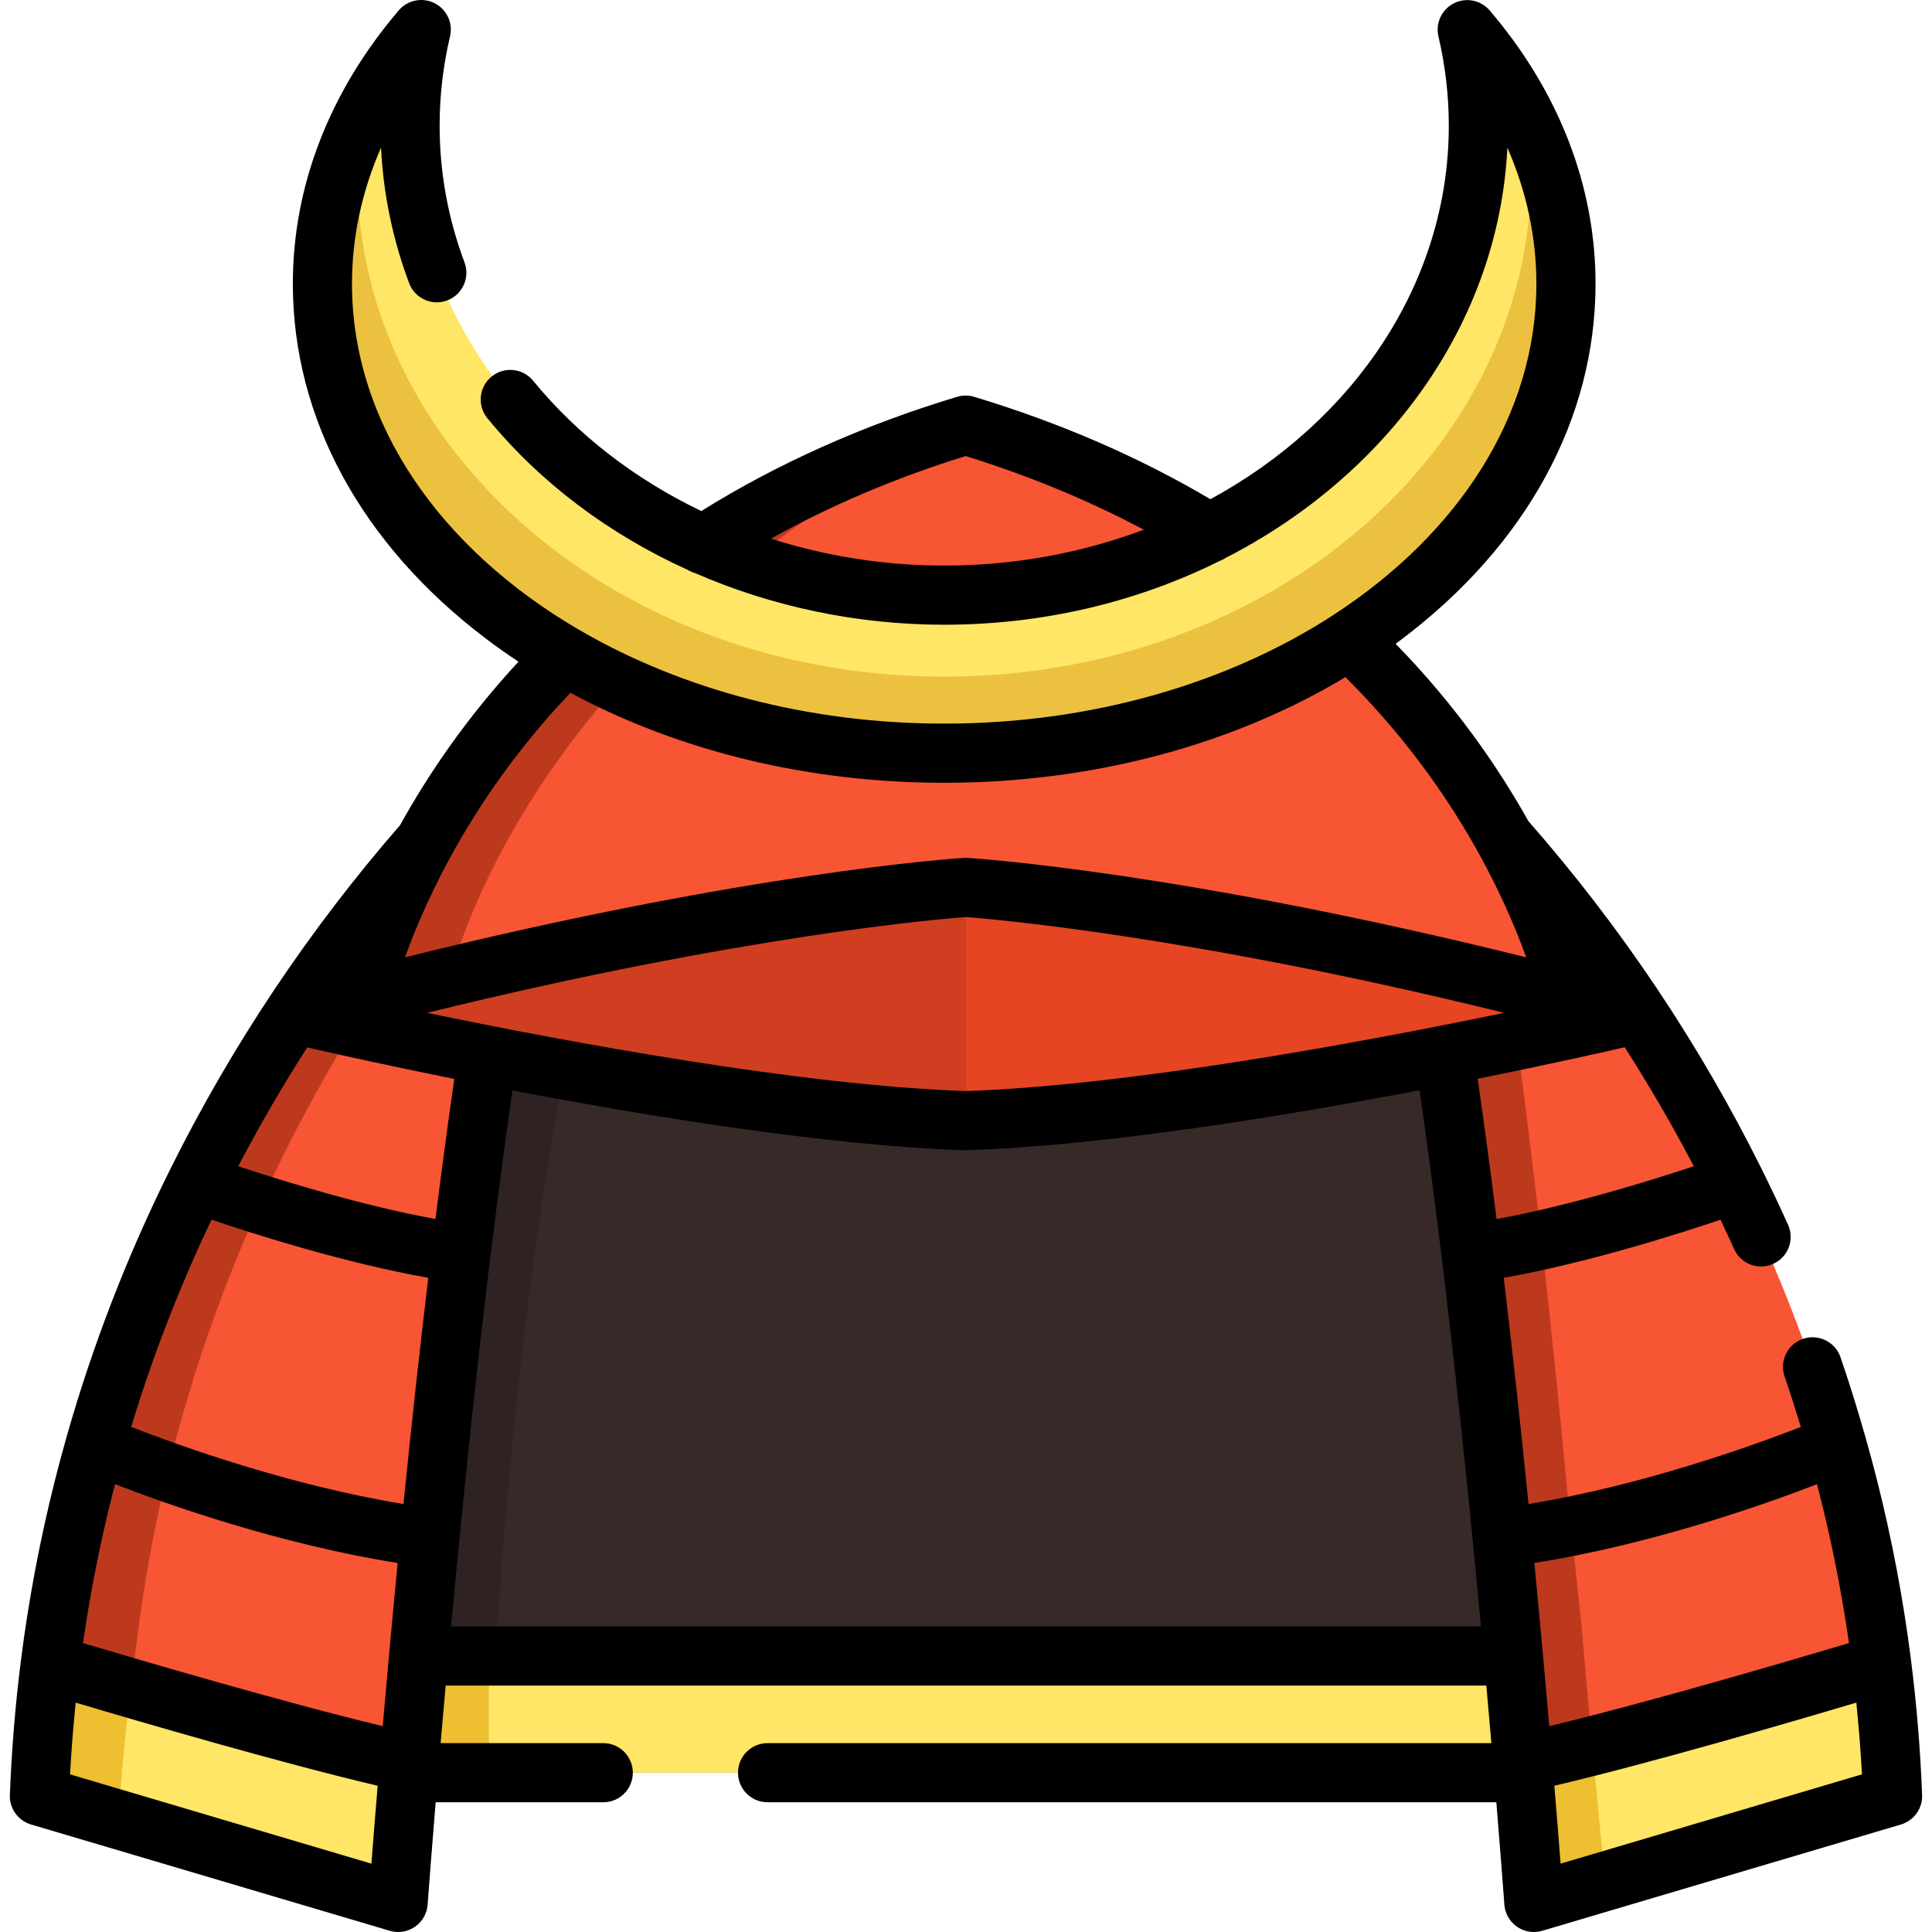 <?xml version="1.0" encoding="iso-8859-1"?>
<!-- Uploaded to: SVG Repo, www.svgrepo.com, Generator: SVG Repo Mixer Tools -->
<svg version="1.1" id="Layer_1" xmlns="http://www.w3.org/2000/svg" xmlns:xlink="http://www.w3.org/1999/xlink" 
	 viewBox="0 0 512 512" xml:space="preserve">
<path style="fill:#362928;" d="M443.054,469.784H68.739c0-248.569,187.164-278.915,187.164-278.915S443.054,221.217,443.054,469.784
	z"/>
<path style="fill:#2E2322;" d="M68.739,469.785h60.804c5.287-110.804,17.85-183.815,29.636-230.023
	C113.46,278.926,68.739,348.282,68.739,469.785z"/>
<rect x="68.735" y="438.856" style="fill:#FFE666;" width="373.938" height="30.929"/>
<rect x="68.735" y="438.856" style="fill:#EDBF31;" width="60.813" height="30.929"/>
<path style="fill:#F75534;" d="M148.785,187.161c-10.418,29.268-19.498,86.8-26.603,144.906
	c-3.866,31.556-7.147,63.279-9.749,90.739c-1.484,15.694-2.748,29.999-3.783,42.089c-2.027,24.012-3.135,39.267-3.135,39.267
	l-5.632-1.672l-67.135-19.895l-22.298-6.604c0.46-12.006,1.442-23.667,2.873-34.983c2.069-16.363,5.099-32.005,8.861-46.895
	c7.544-29.926,18.056-56.832,29.853-80.562c31.389-63.269,71.764-104.009,88.701-119.432
	C145.817,189.512,148.785,187.161,148.785,187.161z"/>
<path style="fill:#BD391E;" d="M140.739,194.12c-1.996,6.499-3.929,14.012-5.81,22.309c-18.411,21.18-40.751,51.263-59.789,89.621
	c-11.797,23.73-22.319,50.636-29.863,80.562c-3.762,14.89-6.781,30.532-8.85,46.895c-0.502,3.992-1.118,8.61-1.766,13.834
	c-1.181,9.603-2.445,21.253-3.25,34.858l-20.961-6.207c0.23-5.987,0.585-11.88,1.076-17.701c0.272-3.323,0.575-6.614,0.93-9.885
	c0.272-2.487,0.554-4.953,0.867-7.398c2.069-16.363,5.099-32.005,8.861-46.895c7.544-29.926,18.056-56.832,29.853-80.562
	C83.426,250.283,123.801,209.543,140.739,194.12z"/>
<path style="fill:#FFE666;" d="M108.462,467.1c-0.606,7.189-1.118,13.396-1.536,18.568c-0.961,12.089-1.411,18.495-1.411,18.495
	l-66.581-19.728l-28.484-8.443c0.23-5.987,0.585-11.88,1.076-17.701c0.47-5.841,1.076-11.609,1.797-17.283h0.01
	c0,0,11.776,3.574,27.752,8.202C61.964,455.261,90.03,463.098,108.462,467.1z"/>
<path style="fill:#EDBF31;" d="M34.661,447.341c-1.181,9.603-2.445,21.253-3.25,34.858l-20.961-6.207
	c0.23-5.987,0.585-11.88,1.076-17.701c0.272-3.323,0.575-6.614,0.93-9.885c0.272-2.487,0.554-4.953,0.867-7.398h0.01
	C13.334,441.009,22.049,443.652,34.661,447.341z"/>
<path style="fill:#F75534;" d="M501.553,475.992l-76.184,22.57l-18.881,5.601c0,0-0.031-0.449-0.094-1.317
	c-0.313-4.19-1.358-18.066-3.041-37.951c-1.034-12.089-2.299-26.394-3.783-42.089c-2.602-27.46-5.883-59.183-9.749-90.739
	c-6.687-54.69-15.13-108.878-24.775-139.463c-0.606-1.912-1.212-3.73-1.829-5.444c0,0,55.954,44.178,96.747,126.391
	c11.797,23.73,22.309,50.636,29.853,80.562c3.762,14.89,6.792,30.532,8.861,46.895C500.111,452.325,501.093,463.986,501.553,475.992
	z"/>
<path style="fill:#BD391E;" d="M425.369,498.562l-18.881,5.601c0,0-0.031-0.449-0.094-1.317c-0.303-4.065-1.296-17.23-2.884-36.143
	c-0.052-0.596-0.104-1.202-0.157-1.808c-1.034-12.089-2.299-26.394-3.783-42.089c-2.602-27.46-5.883-59.183-9.749-90.739
	c-6.687-54.69-15.13-108.878-24.775-139.463c6.217,5.569,16.541,15.37,28.745,29.215c4.295,24.743,8.202,52.757,11.651,80.917
	c3.856,31.556,7.147,63.279,9.749,90.739c1.484,15.694,3.302,29.895,4.336,41.984c0.679,8.035,1.557,17.763,2.424,27.146
	C423.676,481.258,425.369,498.562,425.369,498.562z"/>
<path style="fill:#FFE666;" d="M501.553,475.992l-71.879,21.295l-23.186,6.875c0,0-0.92-13.051-2.947-37.063
	c7.011-1.526,15.412-3.594,24.283-5.914c32.308-8.464,70.844-20.177,70.844-20.177h0.01
	C500.111,452.325,501.093,463.986,501.553,475.992z"/>
<path style="fill:#EDBF31;" d="M425.369,498.562l-18.881,5.601c0,0-0.031-0.449-0.094-1.317c-0.303-4.065-1.296-17.23-2.884-36.143
	c6.802-1.484,13.5-2.957,18.442-4.096C423.676,481.258,425.369,498.562,425.369,498.562z"/>
<path style="fill:#F75534;" d="M417.083,269.071H94.711c0,0,20.386-113.904,161.196-156.411
	C396.687,155.166,417.083,269.071,417.083,269.071z"/>
<path style="fill:#BD391E;" d="M255.908,112.66C115.097,155.166,94.711,269.071,94.711,269.071h22.026
	C116.738,269.071,130.266,175.89,255.908,112.66z"/>
<path style="fill:#FFE666;" d="M414.997,75.175c0,68.722-73.767,124.431-164.774,124.431c-90.994,0-164.774-55.709-164.774-124.431
	c0-24.816,9.618-47.933,26.195-67.339c-1.942,8.215-2.966,16.735-2.966,25.455c0,68.722,63.377,124.431,141.547,124.431
	c78.183,0,141.561-55.708,141.561-124.431c0-8.72-1.024-17.214-2.953-25.429C405.393,27.27,414.997,50.372,414.997,75.175z"/>
<path style="fill:#EBC13F;" d="M404.848,32.12c0.582,4.678,0.89,9.427,0.89,14.238c0,73.435-69.622,132.966-155.515,132.966
	c-85.881,0-155.515-59.531-155.515-132.966c0-4.81,0.307-9.557,0.89-14.235c-6.553,13.415-10.149,27.913-10.149,43.052
	c0,68.722,73.78,124.43,164.774,124.43c91.007,0,164.774-55.709,164.774-124.43C414.997,60.037,411.402,45.538,404.848,32.12z"/>
<path style="fill:#E64524;" d="M415.86,272.78c-32.643,7.116-102.682,16.729-157.748,23.907c-0.711,0.094-1.4,0.146-2.111,0.146
	c-0.763,0-1.536-0.052-2.299-0.157c-17.105-2.32-128.512-17.533-157.612-23.865c-4.295-0.93-4.409-7.032-0.146-8.129
	c57.187-14.806,138-26.457,156.212-28.985c0.481-0.073,0.92-0.136,1.317-0.188c1.63-0.23,3.26-0.23,4.89,0
	c12.33,1.735,70.384,10.271,157.477,29.174C420.186,265.623,420.207,271.829,415.86,272.78z"/>
<path style="fill:#CF3E21;" d="M256.002,235.509v61.325c-0.763,0-1.536-0.052-2.299-0.157
	c-17.105-2.32-128.512-17.533-157.612-23.865c-4.295-0.93-4.409-7.032-0.146-8.129c57.187-14.806,138-26.457,156.212-28.985
	L256.002,235.509z"/>
<path d="M497.418,392.202c-0.927-3.681-1.932-7.369-2.973-11.053c-0.068-0.322-0.164-0.642-0.274-0.959
	c-1.962-6.881-4.094-13.746-6.418-20.511c-1.407-4.094-5.868-6.273-9.957-4.865c-4.093,1.405-6.271,5.863-4.865,9.957
	c1.519,4.424,2.947,8.895,4.308,13.381c-12.586,4.904-41.878,15.475-72.161,20.431c-2.126-21.118-4.326-41.183-6.57-59.951
	c21.926-3.876,46.021-11.536,57.447-15.394c1.221,2.569,2.427,5.167,3.605,7.779c1.308,2.901,4.162,4.618,7.149,4.618
	c1.077,0,2.171-0.224,3.216-0.694c3.946-1.778,5.703-6.42,3.925-10.365c-2.194-4.865-4.481-9.699-6.796-14.366
	c-0.026-0.055-0.054-0.11-0.082-0.165c-16.556-33.364-37.394-64.459-61.932-92.436c-8.172-14.601-19.543-30.992-35.195-47.002
	c0.538-0.396,1.083-0.788,1.615-1.19c33.128-25.017,51.373-58.486,51.373-94.238c0-25.867-9.697-50.903-28.043-72.4
	c-2.349-2.752-6.275-3.541-9.5-1.905c-3.227,1.632-4.917,5.262-4.091,8.782c1.822,7.762,2.746,15.714,2.746,23.638
	c0,41.727-25.276,78.398-63.175,99.002c-18.899-11.176-39.936-20.298-62.602-27.136c-1.476-0.446-3.051-0.445-4.528,0.001
	c-24.777,7.476-47.556,17.652-67.787,30.27c-17.403-8.342-32.72-20.057-44.559-34.526c-2.741-3.351-7.679-3.844-11.028-1.103
	c-3.35,2.741-3.844,7.678-1.103,11.028c14.021,17.138,32.349,30.822,53.142,40.221c0.624,0.38,1.291,0.674,1.987,0.866
	c20.277,8.836,42.804,13.643,65.925,13.643c26.505,0,51.417-6.147,73.022-16.91c0.567-0.209,1.112-0.485,1.622-0.823
	c42.856-21.978,72.313-62.259,74.61-108.68c5.072,11.563,7.685,23.709,7.685,36.03c0,34.862-20.709,66.194-53.459,87.579
	c-0.256,0.146-0.503,0.312-0.743,0.49c-27.549,17.761-63.482,28.524-102.735,28.524c-36.15,0-69.479-9.132-96.043-24.449
	c-0.305-0.207-0.623-0.386-0.949-0.544c-36.484-21.368-59.947-54.485-59.947-91.599c0-12.331,2.619-24.485,7.697-36.055
	c0.6,12.267,3.097,24.322,7.445,35.914c1.52,4.053,6.04,6.106,10.09,4.586c4.052-1.52,6.105-6.037,4.586-10.09
	c-4.373-11.658-6.59-23.851-6.59-36.24c0-7.957,0.928-15.915,2.756-23.652c0.833-3.521-0.854-7.155-4.08-8.792
	c-3.229-1.637-7.155-0.853-9.505,1.899c-18.363,21.502-28.07,46.548-28.07,72.429c0,35.752,18.247,69.22,51.379,94.239
	c2.729,2.061,5.539,4.036,8.414,5.94c-13.784,14.903-23.928,29.849-31.365,43.308c-24.17,27.767-44.698,58.506-61.011,91.383
	c-0.027,0.054-0.054,0.109-0.082,0.165c-11.217,22.587-20.33,46.123-27.168,70.119c-0.032,0.099-0.059,0.2-0.087,0.3
	c-1.092,3.844-2.132,7.699-3.105,11.564c-3.971,15.714-7.011,31.807-9.037,47.83c-1.488,11.758-2.473,23.758-2.93,35.668
	c-0.138,3.58,2.169,6.796,5.604,7.815l95.066,28.17c0.73,0.216,1.481,0.323,2.227,0.323h0.001c0.001,0,0.002,0,0.003,0
	c1.579,0,3.141-0.478,4.467-1.398c1.952-1.354,3.185-3.521,3.35-5.893c0.002-0.026,0.044-0.619,0.125-1.736
	c0.27-3.609,0.952-12.613,1.994-25.351h36.839h7.577c4.329,0,7.837-3.508,7.837-7.837c0-4.329-3.508-7.837-7.837-7.837h-7.576
	H116.77c0.446-5.181,0.892-10.256,1.339-15.256h275.787c0.446,5.001,0.892,10.075,1.339,15.256H214.206h-10.794
	c-4.329,0-7.837,3.508-7.837,7.837c0,4.329,3.508,7.837,7.837,7.837h10.794h182.341c1.045,12.77,1.728,21.786,1.996,25.377
	c0.08,1.1,0.121,1.682,0.123,1.709c0.165,2.372,1.398,4.539,3.351,5.893c1.327,0.921,2.888,1.398,4.466,1.398
	c0.001,0,0.001,0,0.002,0c0,0,0.001,0,0.002,0c0.693,0,1.388-0.101,2.069-0.288c0.051-0.014,0.103-0.019,0.154-0.033h0.001
	c0.001,0,0.002,0,0.002,0l14.858-4.403l80.206-23.766c2.576-0.764,4.518-2.764,5.269-5.227c0.251-0.82,0.369-1.693,0.334-2.588
	c-0.457-11.909-1.442-23.909-2.93-35.668C504.427,424.001,501.386,407.908,497.418,392.202z M204.306,142.747
	c15.797-8.8,33.081-16.142,51.602-21.89c16.807,5.215,32.615,11.759,47.205,19.511c-16.23,6.118-34.113,9.516-52.891,9.516
	C234.373,149.884,218.851,147.401,204.306,142.747z M29.784,396.029c0.228-0.903,0.467-1.805,0.702-2.705
	c14.006,5.42,43.665,15.913,74.897,20.886c-0.252,2.607-0.504,5.223-0.753,7.859c-1.09,11.539-2.144,23.176-3.204,35.378
	c-26.337-6.326-64.46-17.547-79.434-22.019C23.899,422.21,26.51,408.988,29.784,396.029z M56.049,323.236
	c11.427,3.86,35.52,11.518,57.445,15.394c-2.243,18.768-4.443,38.833-6.569,59.951c-30.283-4.957-59.579-15.529-72.163-20.432
	C40.446,359.442,47.572,341.055,56.049,323.236z M19.128,461.631c0.061-0.799,0.129-1.598,0.193-2.396
	c0.181-2.21,0.379-4.417,0.598-6.619c0.046-0.468,0.091-0.936,0.139-1.403c17.027,5.072,54.337,15.987,80.026,22.029
	c-0.719,8.665-1.267,15.602-1.656,20.647l-79.866-23.665C18.716,467.358,18.911,464.493,19.128,461.631z M115.403,323.05
	c-19.267-3.493-40.735-10.157-52.271-13.983c5.631-10.758,11.732-21.266,18.286-31.489c6.538,1.497,20.72,4.673,38.979,8.351
	C118.715,297.571,117.043,310,115.403,323.05z M113.169,268.414c83.948-20.666,137.128-24.973,142.737-25.384
	c5.62,0.41,58.687,4.69,142.722,25.384c-37.222,7.713-99.146,19.256-142.724,20.729C212.316,287.67,150.393,276.128,113.169,268.414
	z M430.561,277.537c6.558,10.23,12.668,20.751,18.311,31.532c-11.536,3.825-33.004,10.49-52.271,13.983
	c-1.646-13.109-3.321-25.55-5.003-37.161C409.942,282.192,424.137,279.009,430.561,277.537z M413.576,493.887
	c-0.389-5.045-0.936-11.982-1.656-20.647c25.689-6.043,62.998-16.957,80.026-22.029c0.048,0.467,0.093,0.935,0.139,1.403
	c0.217,2.203,0.416,4.409,0.598,6.619c0.066,0.798,0.134,1.597,0.193,2.396c0.217,2.863,0.413,5.728,0.566,8.591L413.576,493.887z
	 M481.508,393.327c0.234,0.902,0.485,1.805,0.712,2.706c3.274,12.956,5.884,26.178,7.791,39.395
	c-14.973,4.472-53.095,15.694-79.434,22.019c-1.058-12.199-2.113-23.838-3.204-35.379c-0.25-2.635-0.501-5.252-0.753-7.858
	C437.845,409.238,467.498,398.748,481.508,393.327z M250.223,207.443c39.023,0,76.108-9.851,106.33-27.991
	c27.848,27.681,41.596,56.74,47.912,74.253c-90.789-22.555-145.554-26.195-148.073-26.352c-0.325-0.021-0.653-0.021-0.978,0
	c-2.518,0.158-57.294,3.797-148.085,26.351c5.995-16.606,18.721-43.726,43.85-70.108
	C179.986,199.088,214.284,207.443,250.223,207.443z M119.535,431.02c0.232-2.498,0.465-4.989,0.699-7.473
	c3.09-32.607,6.362-63.064,9.726-90.528c1.907-15.606,3.866-30.376,5.838-44.064c36.723,7.026,83.815,14.676,119.848,15.862
	c0.087,0.003,0.172,0.004,0.258,0.004s0.172-0.001,0.258-0.004c36.092-1.188,83.286-8.864,120.037-15.9
	c1.969,13.642,3.93,28.425,5.845,44.105c3.364,27.461,6.636,57.919,9.726,90.524c0.235,2.485,0.468,4.977,0.699,7.475
	L119.535,431.02L119.535,431.02z"/>
</svg>